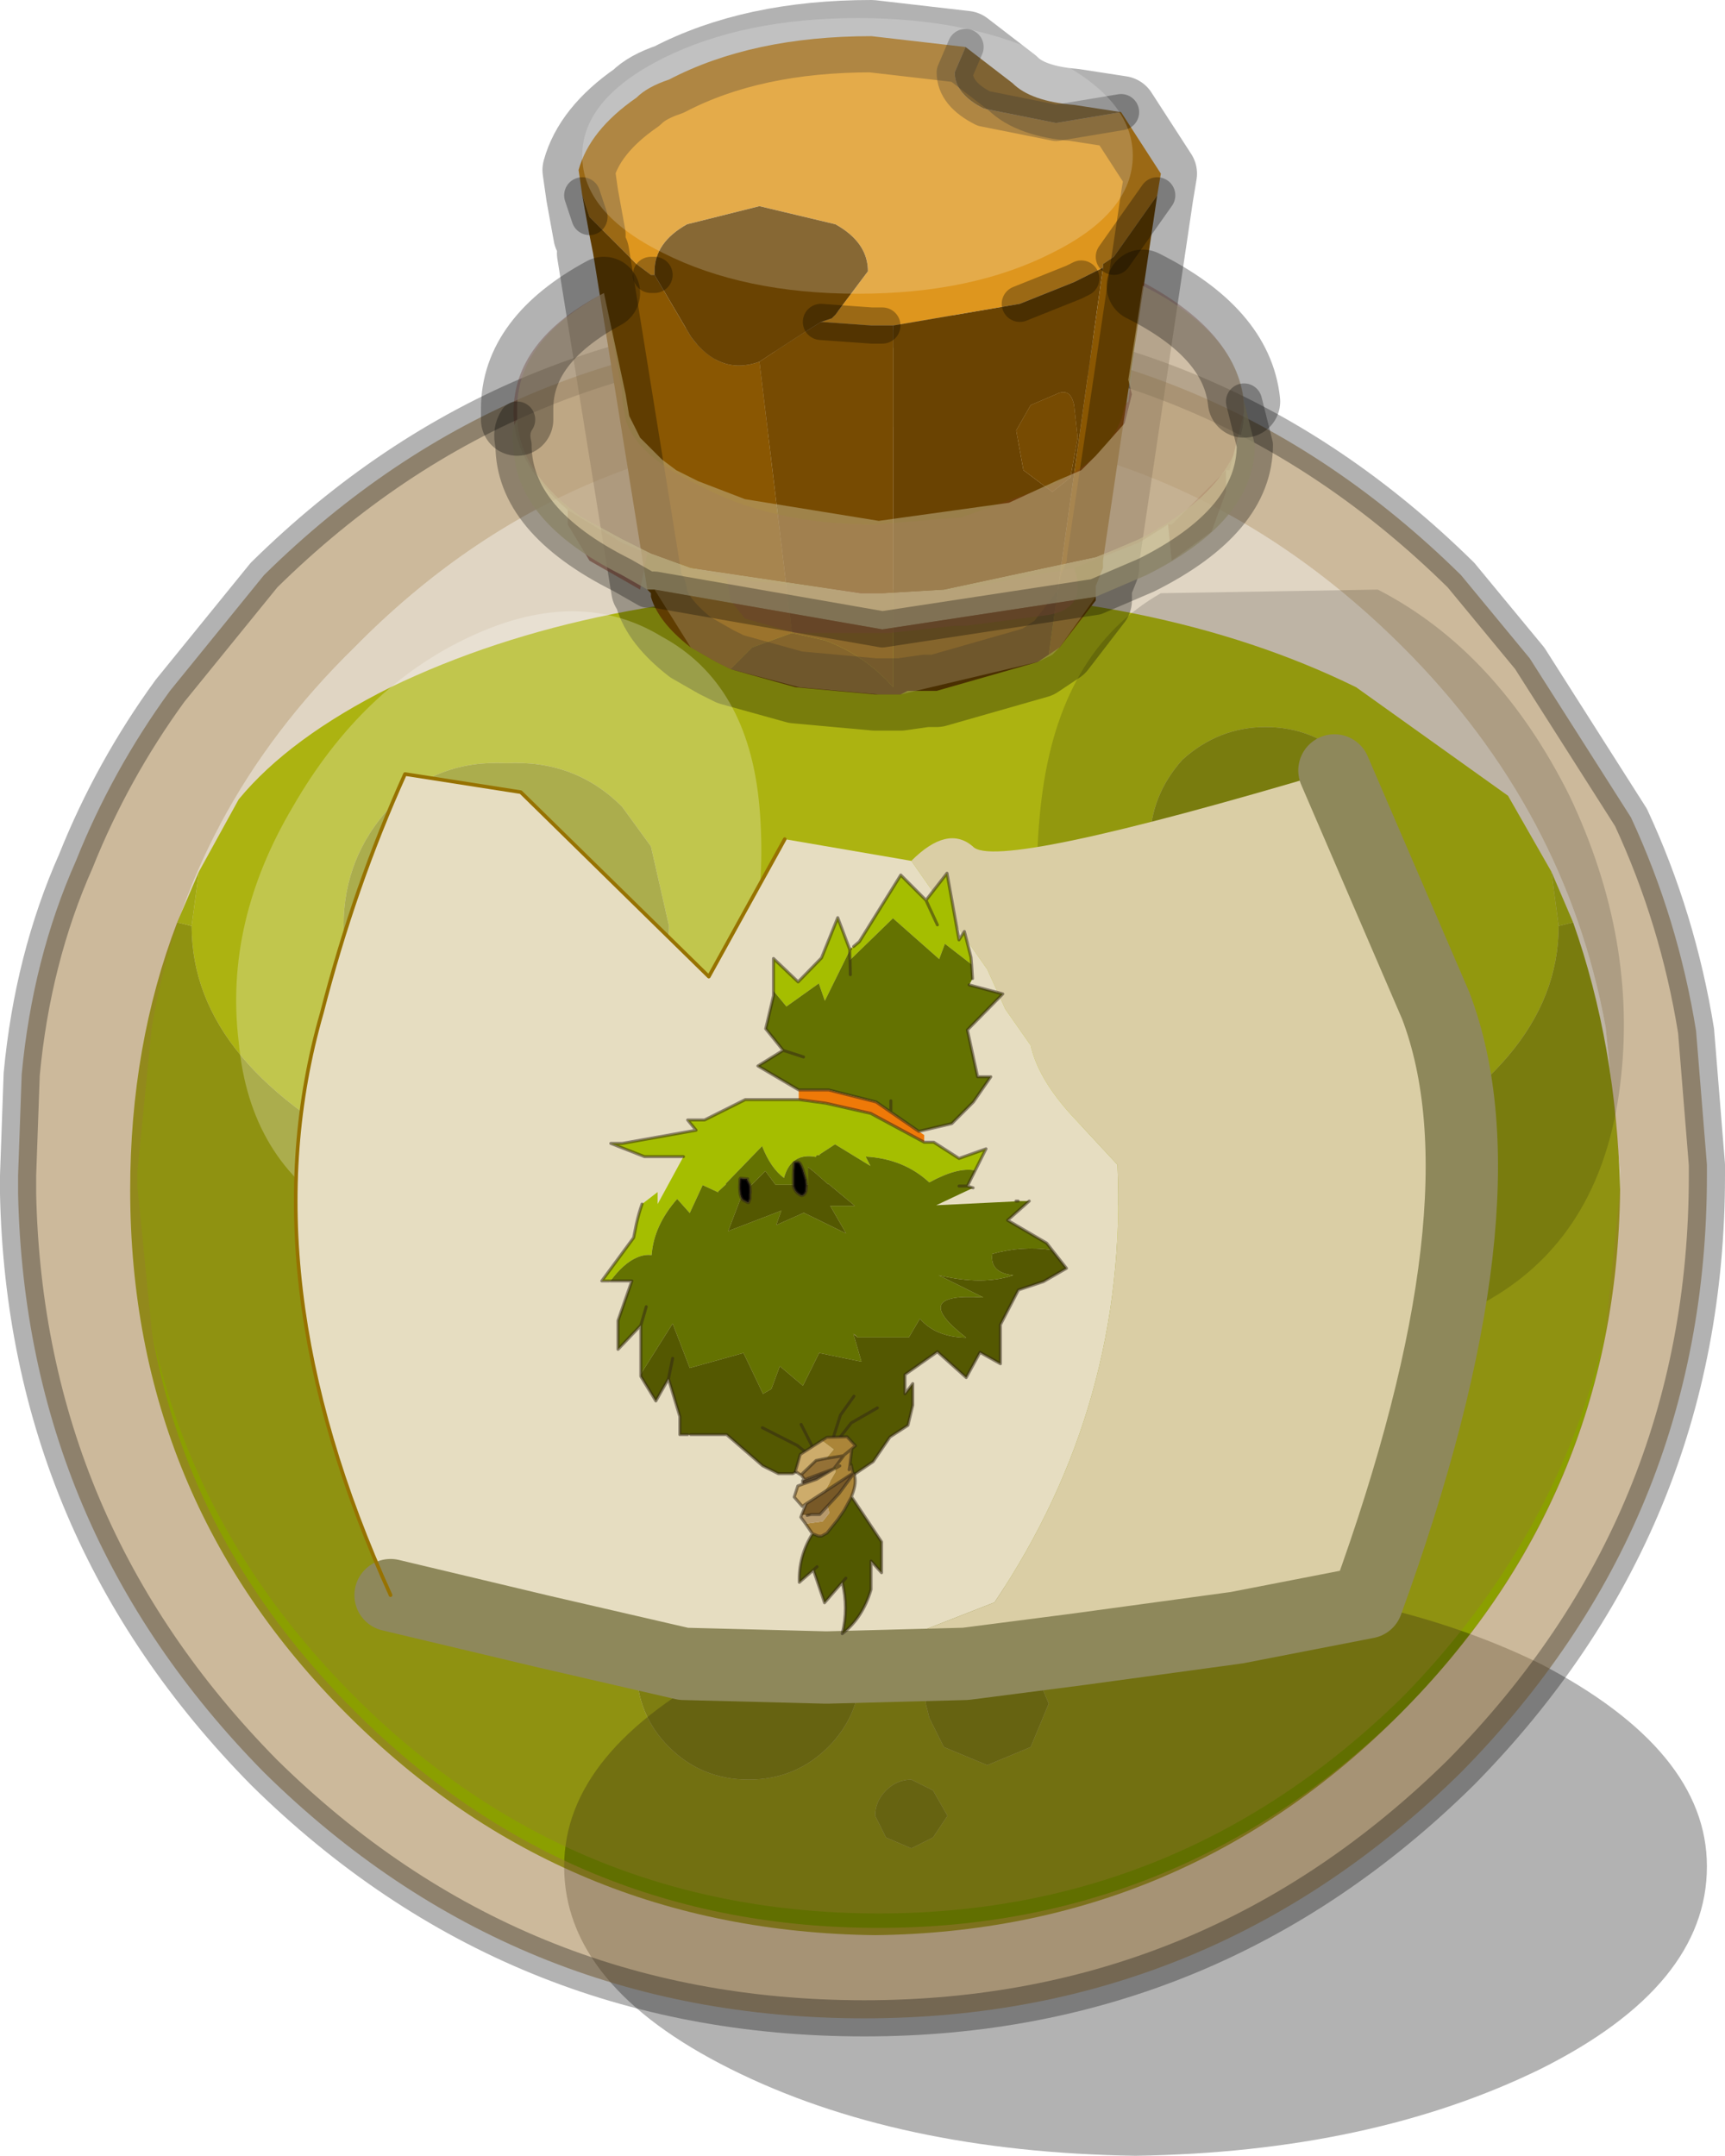 <?xml version="1.0"?>
<svg xmlns="http://www.w3.org/2000/svg" xmlns:xlink="http://www.w3.org/1999/xlink" width="23.85px" height="29.8px"><g transform="matrix(1, 0, 0, 1, -263.55, -184.95)"><use xlink:href="#object-0" width="23.85" height="29.8" transform="matrix(1, 0, 0, 1, 263.55, 184.95)"/><use xlink:href="#object-1" width="43.25" height="21.65" transform="matrix(0.176, 0, 0, 0.176, 271.6, 185.2)" filter="url(#filter-object-1)" style="mix-blend-mode: hard-light"/><use xlink:href="#object-3" width="19.2" height="20.1" transform="matrix(1, 0, 0, 1, 266.8, 188.4)"/><use xlink:href="#object-4" width="77.9" height="127.15" transform="matrix(0.083, 0, 0, 0.083, 271.85, 197)"/></g><defs><g transform="matrix(1, 0, 0, 1, -263.55, -184.95)" id="object-0"><path fill-rule="evenodd" fill="#b5ce00" stroke="none" d="M272.55 196.65L272.15 196.1Q271.5 195.45 270.55 195.5Q269.6 195.45 268.95 196.1Q268.3 196.8 268.3 197.75Q268.3 198.65 268.9 199L270.45 199.25L272.1 199L272.35 198.85Q272.8 198.45 272.8 197.75L272.55 196.65M266.3 197L266.85 196Q267.55 195.15 268.95 194.45Q271.75 193.1 275.65 193.1Q279.55 193.1 282.3 194.45L284.4 195.95L285 197L285.1 197.75Q285.1 199.7 282.3 201.05Q279.55 202.4 275.65 202.4Q271.75 202.4 268.95 201.05Q266.2 199.7 266.2 197.75L266.3 197M282.65 196.6Q282.65 195.95 282.2 195.45Q281.7 195 281.05 195Q280.4 195 279.9 195.45Q279.45 195.95 279.45 196.6L279.5 196.9Q279.55 197.35 279.9 197.5L280.2 197.6L281 197.7L282.15 197.5Q282.65 197.3 282.65 196.6"/><path fill-rule="evenodd" fill="#8b9f00" stroke="none" d="M272.55 196.65L272.8 197.75Q272.8 198.45 272.35 198.85L272.1 199L270.45 199.25L268.9 199Q268.3 198.65 268.3 197.75Q268.3 196.8 268.95 196.1Q269.6 195.45 270.55 195.5Q271.5 195.45 272.15 196.1L272.55 196.65M285.3 197.7Q285.9 199.4 285.95 201.4Q285.9 205.65 282.9 208.65Q279.9 211.65 275.65 211.7Q271.35 211.65 268.35 208.65Q265.35 205.65 265.35 201.4Q265.35 199.4 266 197.7L266.2 197.75Q266.2 199.7 268.95 201.05Q271.75 202.4 275.65 202.4Q279.55 202.4 282.3 201.05Q285.1 199.7 285.1 197.75L285.3 197.7M282.65 196.6Q282.65 197.3 282.15 197.5L281 197.7L280.2 197.6L279.9 197.5Q279.55 197.35 279.5 196.9L279.45 196.6Q279.45 195.95 279.9 195.45Q280.4 195 281.05 195Q281.7 195 282.2 195.45Q282.65 195.95 282.65 196.6M277.3 207.7L277.2 207.7Q276.85 207.65 276.6 207.9Q276.35 208.15 276.35 208.5L276.4 208.7L276.6 209.1L277.2 209.35L277.8 209.1L278.05 208.5L277.8 207.9L277.3 207.7M276.45 209.7L276.15 209.55Q275.95 209.55 275.8 209.7Q275.65 209.85 275.65 210.05L275.8 210.35L276.15 210.5L276.45 210.35L276.65 210.05L276.45 209.7M272.55 207.25L272.35 208Q272.35 208.65 272.8 209.1Q273.25 209.55 273.9 209.55Q274.55 209.55 275 209.1Q275.45 208.65 275.45 208L275.45 207.95Q275.45 207.35 275 206.9Q274.55 206.45 273.9 206.45Q273.25 206.45 272.8 206.9L272.6 207.2L272.55 207.15L272.55 207.25"/><path fill-rule="evenodd" fill="#a5be00" stroke="none" d="M285 197L285.3 197.7L285.1 197.75L285 197M266 197.7L266.3 197L266.2 197.75L266 197.7"/><path fill-rule="evenodd" fill="#728200" stroke="none" d="M277.3 207.7L277.8 207.9L278.05 208.5L277.8 209.1L277.2 209.35L276.6 209.1L276.4 208.7L276.35 208.5Q276.35 208.15 276.6 207.9Q276.85 207.65 277.2 207.7L277.3 207.7M276.45 209.7L276.65 210.05L276.45 210.35L276.15 210.5L275.8 210.35L275.65 210.05Q275.65 209.85 275.8 209.7Q275.95 209.55 276.15 209.55L276.45 209.7M272.6 207.2L272.8 206.9Q273.25 206.45 273.9 206.45Q274.55 206.45 275 206.9Q275.45 207.35 275.45 207.95L275.45 208Q275.45 208.65 275 209.1Q274.55 209.55 273.9 209.55Q273.25 209.55 272.8 209.1Q272.35 208.65 272.35 208L272.55 207.25L272.6 207.2"/><path fill-rule="evenodd" fill="#000000" fill-opacity="0.302" stroke="none" d="M287.15 210.75Q287.15 212.4 284.85 213.55Q282.5 214.7 279.25 214.75Q275.95 214.7 273.65 213.55Q271.35 212.4 271.35 210.75Q271.35 209.15 273.65 207.95Q275.95 206.8 279.25 206.8Q282.5 206.8 284.85 207.95Q287.15 209.15 287.15 210.75"/><path fill-rule="evenodd" fill="#997539" fill-opacity="0.302" stroke="none" d="M265.65 203.35L265.45 201.35L265.45 201.15L265.65 199.15Q266.15 196.15 268.45 193.9Q271.45 190.85 275.7 190.85Q279.9 190.85 282.95 193.9Q285.2 196.15 285.75 199.15L285.95 201.15L285.95 201.35L285.75 203.35Q285.1 206.2 282.95 208.4Q279.9 211.4 275.7 211.4Q271.45 211.4 268.45 208.4Q266.25 206.2 265.65 203.35"/><path fill-rule="evenodd" fill="#997539" fill-opacity="0.502" stroke="none" d="M285.75 203.35L285.95 201.35L285.95 201.15L285.75 199.15Q285.2 196.15 282.95 193.9Q279.9 190.85 275.7 190.85Q271.45 190.85 268.45 193.9Q266.15 196.15 265.65 199.15L265.45 201.15L265.45 201.35L265.65 203.35Q266.15 206.3 268.45 208.6Q271.45 211.6 275.7 211.6Q279.9 211.6 282.95 208.6Q285.2 206.3 285.75 203.35M283.75 192.9L284.7 194.05L286.1 196.25Q286.75 197.65 287 199.2L287.15 201.05L287.15 201.2Q287.15 206 283.75 209.45Q280.3 212.85 275.5 212.85Q270.65 212.85 267.2 209.45Q263.9 206.1 263.8 201.45L263.8 201.2L263.85 199.8Q264 198.2 264.6 196.85Q265.1 195.6 265.9 194.5L267.2 192.9Q270.65 189.5 275.5 189.5Q280.3 189.5 283.75 192.9"/><path fill="none" stroke="#000000" stroke-opacity="0.302" stroke-width="0.5" stroke-linecap="round" stroke-linejoin="round" d="M283.75 192.9Q280.3 189.5 275.5 189.5Q270.65 189.5 267.2 192.9L265.9 194.5Q265.1 195.6 264.6 196.85Q264 198.2 263.85 199.8L263.8 201.2L263.8 201.45Q263.9 206.1 267.2 209.45Q270.65 212.85 275.5 212.85Q280.3 212.85 283.75 209.45Q287.15 206 287.15 201.2L287.15 201.05L287 199.2Q286.75 197.65 286.1 196.25L284.7 194.05L283.75 192.9"/><path fill-rule="evenodd" fill="#de961e" stroke="none" d="M279.6 187.35L279.55 187.65L278.95 188.5L278.8 188.6L278.8 188.65L278.5 188.8L278.4 188.85L277.65 189.15L275.9 189.45L275.75 189.45L275.6 189.45L274.9 189.4L275.05 189.35L275.1 189.3L275.55 188.7Q275.55 188.3 275.1 188.05L274.05 187.8L273.05 188.05Q272.6 188.3 272.6 188.7L272.6 188.75L272.55 188.75L272.35 188.6L271.7 187.95L271.6 187.65L271.55 187.3Q271.7 186.75 272.35 186.3Q272.5 186.15 272.8 186.05Q273.95 185.45 275.6 185.45L276.9 185.6L276.75 185.95Q276.75 186.25 277.15 186.45L278.15 186.65L279.05 186.5L279.6 187.35"/><path fill-rule="evenodd" fill="#8a5702" stroke="none" d="M279.55 187.65L278.8 192.7L278.8 192.8L278.7 193.05L278.7 193.25L278.2 193.9L278.05 194L278.8 188.65L278.8 188.6L278.95 188.5L279.55 187.65M273.65 194.2L273.45 194.1L273.1 193.9Q272.65 193.55 272.55 193.2L272.55 193.15L272.5 193.1L271.75 188.45L271.7 188.2L271.6 187.65L271.7 187.95L272.35 188.6L272.55 188.75L272.6 188.75L273.1 189.6Q273.5 190.15 274.05 189.95L274.5 193.7L273.95 193.9L273.65 194.2M276.9 185.6L277.55 186.1Q277.8 186.35 278.4 186.4L279.05 186.5L278.15 186.65L277.15 186.45Q276.75 186.25 276.75 185.95L276.9 185.6"/><path fill-rule="evenodd" fill="#6a4302" stroke="none" d="M278.05 194L277.9 194.1L276.5 194.5L276.35 194.5L276.1 194.5L276 194.55L275.9 194.55L275.75 194.55L275.65 194.55L274.55 194.45L273.65 194.2L273.95 193.9L274.5 193.7L274.95 193.8Q275.5 194 275.9 194.45L275.9 189.45L277.65 189.15L278.4 188.85L278.5 188.8L278.8 188.65L278.05 194M274.9 189.4Q274.5 189.65 274.05 189.95Q273.5 190.15 273.1 189.6L272.6 188.75L272.6 188.7Q272.6 188.3 273.05 188.05L274.05 187.8L275.1 188.05Q275.55 188.3 275.55 188.7L275.1 189.3L275.05 189.35L274.9 189.4M278.15 190.4L277.8 190.55L277.6 190.9L277.7 191.45L278.1 191.75L278.35 191.55L278.45 191L278.4 190.55Q278.35 190.3 278.15 190.4"/><path fill-rule="evenodd" fill="#774b02" stroke="none" d="M275.75 189.45L275.9 189.45L275.9 194.45Q275.5 194 274.95 193.8L274.5 193.7L274.05 189.95Q274.5 189.65 274.9 189.4L275.6 189.45L275.75 189.45M278.15 190.4Q278.35 190.3 278.4 190.55L278.45 191L278.35 191.55L278.1 191.75L277.7 191.45L277.6 190.9L277.8 190.55L278.15 190.4"/><path fill="none" stroke="#000000" stroke-opacity="0.302" stroke-width="1" stroke-linecap="round" stroke-linejoin="round" d="M279.6 187.35L279.55 187.65L278.8 192.7L278.8 192.8L278.7 193.05L278.7 193.25L278.2 193.9L278.05 194L277.9 194.1L276.5 194.5L276.35 194.5L276 194.55L275.9 194.55L275.75 194.55L275.65 194.55L274.55 194.45L273.65 194.2L273.45 194.1L273.1 193.9Q272.65 193.55 272.55 193.2L272.55 193.15M272.5 193.1L271.75 188.45M271.7 188.2L271.6 187.65L271.55 187.3Q271.7 186.75 272.35 186.3Q272.5 186.15 272.8 186.05Q273.95 185.45 275.6 185.45L276.9 185.6L277.55 186.1Q277.8 186.35 278.4 186.4L279.05 186.5L279.6 187.35"/><path fill="none" stroke="#000000" stroke-opacity="0.302" stroke-width="0.5" stroke-linecap="round" stroke-linejoin="round" d="M276.9 185.6L276.75 185.95Q276.75 186.25 277.15 186.45L278.15 186.65L279.05 186.5M275.75 189.45L275.6 189.45L274.9 189.4M277.65 189.15L278.4 188.85L278.5 188.8M278.95 188.5L279.55 187.65M271.7 187.95L271.6 187.65M272.6 188.75L272.55 188.75"/></g><g transform="matrix(1, 0, 0, 1, 0, 0)" id="object-1"><use xlink:href="#object-2" width="43.25" height="21.65" transform="matrix(1, 0, 0, 1, 0, 0)"/></g><g transform="matrix(1, 0, 0, 1, 0, 0)" id="object-2"><path fill-rule="evenodd" fill="#ffffff" fill-opacity="0.196" stroke="none" d="M36.9 3.15Q43.25 6.35 43.25 10.8Q43.25 15.3 36.9 18.45Q30.6 21.65 21.65 21.65Q12.7 21.65 6.35 18.45Q0 15.3 0 10.8Q0 6.35 6.35 3.15Q12.7 0 21.65 0Q30.6 0 36.9 3.15"/></g><g transform="matrix(1, 0, 0, 1, -266.8, -188.4)" id="object-3"><path fill-rule="evenodd" fill="#ffffff" fill-opacity="0.251" stroke="none" d="M266.85 199.35Q266.65 197.7 267.6 196.1Q268.55 194.45 270.05 193.75Q271.55 193.05 272.7 193.75Q273.9 194.4 274.05 196.1Q274.2 197.8 273.5 199.65Q272.8 201.5 271.15 202Q269.55 202.45 268.3 201.75Q267 201 266.85 199.35"/><path fill-rule="evenodd" fill="#000000" fill-opacity="0.153" stroke="none" d="M279.6 193.15L282.6 193.1Q284.25 193.95 285.25 195.95Q286.2 197.95 285.95 199.95Q285.7 201.95 284.25 202.85Q282.8 203.75 281 203.2Q279.15 202.6 278.45 200.35Q277.7 198.05 277.95 196Q278.2 193.95 279.6 193.15"/><path fill-rule="evenodd" fill="#813925" fill-opacity="0.502" stroke="none" d="M280.5 191.45L280.5 191.75L280.3 192.3L279.75 192.7L279.7 192.2L279.75 192.2L280.5 191.45M278.4 192.8Q278.6 193.35 278.05 193.45L276.9 193.6L276.75 193.6L275.85 193.7L274.55 193.7L273.85 193.5L273.65 193.25L273.6 192.95L275.7 193.15L276.8 193.1L278.4 192.8M272.5 192.6L272.4 193.1L271.7 192.7L271.4 192.2L271.4 192L272.15 192.45L272.5 192.6"/><path fill-rule="evenodd" fill="#813a26" fill-opacity="0.302" stroke="none" d="M279.7 192.2L279.3 192.45L278.4 192.8L276.8 193.1L275.7 193.15L273.6 192.95L273.45 192.9L272.5 192.6L272.15 192.45L271.4 192Q270.65 191.35 270.65 190.65Q270.65 189.65 271.9 189L272.15 190.35L272.15 190.45L272.2 190.75Q272.35 191.25 273.2 191.65Q274.2 192.2 275.65 192.2L276.85 192.1L278.1 191.65Q279 191.2 279.1 190.55L279.15 190.5L279.35 188.85Q280.75 189.6 280.75 190.65L280.55 191.45L280.5 191.45L279.75 192.2L279.7 192.2"/><path fill-rule="evenodd" fill="#c7bb92" fill-opacity="0.502" stroke="none" d="M271.9 189L272.2 190.4L272.25 190.7L272.4 191L272.7 191.3L272.9 191.45L273.2 191.6L273.85 191.85L275.7 192.15L277.5 191.9L278.15 191.6L278.5 191.45L278.7 191.25L279.1 190.8L279.15 190.6L279.2 190.4L279.15 190.2L279.35 188.9Q280.65 189.55 280.75 190.5L280.75 190.6Q280.75 191.65 279.3 192.4L278.95 192.55L278.7 192.65L276.6 193.1L275.75 193.15L275.45 193.15L273.1 192.8L272.55 192.6L272.35 192.5L272.15 192.4L271.6 192.1Q270.75 191.5 270.7 190.75L270.7 190.6Q270.7 189.65 271.9 189"/><path fill-rule="evenodd" fill="#c7bb92" fill-opacity="0.8" stroke="none" d="M280.75 190.5L280.9 191.1Q280.9 192.15 279.4 192.9L278.7 193.2L275.75 193.65L272.6 193.1L272.5 193.1L272.15 192.9Q270.65 192.15 270.65 191.1Q270.6 190.9 270.7 190.75Q270.75 191.5 271.6 192.1L272.15 192.4L272.35 192.5L272.55 192.6L273.1 192.8L275.45 193.15L275.75 193.15L276.6 193.1L278.7 192.65L278.95 192.55L279.3 192.4Q280.75 191.65 280.75 190.6L280.75 190.5"/><path fill-rule="evenodd" fill="#c4b58f" fill-opacity="0.302" stroke="none" d="M278.7 193.2L278.2 193.9L278.1 194L277.9 194.1L276 194.55L275.9 194.55L275.75 194.55L275.7 194.55L274.6 194.45L273.65 194.2L273.45 194.1L273.1 193.9L272.6 193.1L275.75 193.65L278.7 193.2"/><path fill="none" stroke="#000000" stroke-opacity="0.302" stroke-width="1" stroke-linecap="round" stroke-linejoin="round" d="M279.35 188.9Q280.65 189.55 280.75 190.5M270.7 190.75L270.7 190.6Q270.7 189.65 271.9 189"/><path fill="none" stroke="#000000" stroke-opacity="0.302" stroke-width="0.5" stroke-linecap="round" stroke-linejoin="round" d="M280.75 190.5L280.9 191.1Q280.9 192.15 279.4 192.9L278.7 193.2L275.75 193.65L272.6 193.1L272.5 193.1L272.15 192.9Q270.65 192.15 270.65 191.1Q270.6 190.9 270.7 190.75"/><path fill-rule="evenodd" fill="#dacea5" stroke="none" d="M276.15 196.85Q276.65 196.35 277 196.65Q277.3 197 282 195.6L283.4 198.85Q284.45 201.6 282.45 207.1L280.65 207.45L278.45 207.75L276.9 207.95L275 208L277.3 207.1Q279.15 204.35 279 201.05L278.35 200.35Q277.9 199.85 277.8 199.4L277.45 198.9L277.2 198.35L276.15 196.85"/><path fill-rule="evenodd" fill="#cecbb3" stroke="none" d="M275 208L274.95 208L275 208"/><path fill-rule="evenodd" fill="#e6ddc1" stroke="none" d="M274.95 208L273 207.95L271.05 207.5L268.95 207Q266.95 202.6 268 198.95Q268.45 197.2 269.15 195.65L270.75 195.9L273.35 198.45L274.4 196.55L276.15 196.85L277.2 198.35L277.45 198.9L277.8 199.4Q277.9 199.85 278.35 200.35L279 201.05Q279.15 204.35 277.3 207.1L275 208L274.95 208"/><path fill-rule="evenodd" fill="#c5c1a5" stroke="none" d="M275 208L274.95 208L275 208"/><path fill="none" stroke="#8e885b" stroke-width="1" stroke-linecap="round" stroke-linejoin="round" d="M282 195.6L283.4 198.85Q284.45 201.6 282.45 207.1L280.65 207.45L278.45 207.75L276.9 207.95L275 208L274.95 208L273 207.95L271.05 207.5L268.95 207"/><path fill="none" stroke="#977200" stroke-width="0.05" stroke-linecap="round" stroke-linejoin="round" d="M268.95 207Q266.95 202.6 268 198.95Q268.45 197.2 269.15 195.65L270.75 195.9L273.35 198.45L274.4 196.55"/></g><g transform="matrix(1, 0, 0, 1, 0.25, 0.25)" id="object-4"><use xlink:href="#object-5" width="77.9" height="127.15" transform="matrix(1, 0, 0, 1, -0.25, -0.25)"/></g><g transform="matrix(1, 0, 0, 1, 0.25, 0.25)" id="object-5"><path fill-rule="evenodd" fill="#a5be00" stroke="none" d="M41.95 12.2L42.9 11.4L49.8 0.3L54 4.5L57.5 0L59.5 11.1L60.4 9.7L61.5 14L61.6 15.2L57.15 11.75L56.2 14.3L48.5 7.5L41.35 14.45L41.3 12.85L37.15 21.25L36.15 18.35L30.75 22.2L28.6 19.6L28.6 14.2L32.7 18.1L36.6 14.1L39.3 7.4L41.3 12.7L41.45 12.6L41.95 12.2M53.7 44.8L55.3 44.8L59.5 47.5L64 45.9L62.2 49.5Q59.3 48.9 54.55 51.5Q50.3 47.55 43.95 47.2L44.75 48.75L38.85 45.15L36.25 46.85L36.3 46.95L36.1 46.95L35.8 47L35.7 47.05L35.65 47.25Q31.5 46.5 30.35 50.75Q28.15 49.15 26.7 45.45L20.65 51.7L20.7 51.8L19.4 53L19.4 53.15L16.8 51.95L14.65 56.6L12.55 54.25Q8.65 58.7 8.3 63.6Q7.05 63.45 5.75 64.05Q3.6 65 1.45 67.9L1.2 67.9L0 67.9L5.3 60.7L5.75 58.45Q6.15 56.65 6.7 55.1L9.3 53.1L9.3 55.1L13.6 47.2L7.1 47.2L1.5 45L3.4 45L15.7 42.8L14.3 41.1L17.1 41.1L23.9 37.7L32.8 37.7L37.3 38.3L44.8 40L53.7 44.8M41.3 12.7L41.3 12.85L41.3 12.7M55.9 8.6L54 4.5L55.9 8.6"/><path fill-rule="evenodd" fill="#647201" stroke="none" d="M61.6 15.2L61.75 17.55L61.2 18.6L66.8 20.1L60.9 26.1L62.6 33.9L64.8 33.9L61.9 38.1L58.3 41.7L52.8 43L48.15 39.8L45.7 38.1L37.8 36.1L32.8 36.1L26 32.1L30.2 29.5L27.3 25.9L28.6 20.4L28.6 19.6L30.75 22.2L36.15 18.35L37.15 21.25L41.3 12.85L41.35 14.45L48.5 7.5L56.2 14.3L57.15 11.75L61.6 15.2M62.2 49.5L60.9 52.1L61.85 52.4L55.7 55.3L69 54.65L69 54.6L69.35 54.6L71.2 54.6L67.6 57.8L74.1 61.6L75 62.75Q70 62 65.05 63.4Q64.6 66.55 68.55 66.95Q63.5 68.7 56.1 66.95L63.55 70.65Q50.95 69.8 60.7 77.35Q55.6 77.25 53 74.2L52.95 74.25L51.15 77.3L42.6 77.3L42.2 76.9L41.9 76.7L43.25 81.35L36.2 79.9L33.5 85.35L29.65 82.1L28.25 85.9L26.85 86.7L23.6 79.9L14.65 82.4L11.8 75L6.5 83.4L6.5 75.3L2.7 79.3L2.7 74.5L5 67.9L1.45 67.9Q3.6 65 5.75 64.05Q7.05 63.45 8.3 63.6Q8.65 58.7 12.55 54.25L14.65 56.6L16.8 51.95L19.4 53.15L19.4 53L20.7 51.8L20.65 51.7L26.7 45.45Q28.15 49.15 30.35 50.75Q31.5 46.5 35.65 47.25L35.7 47.05L35.8 47L36.1 46.95L36.3 46.95L36.25 46.85L38.85 45.15L44.75 48.75L43.95 47.2Q50.3 47.55 54.55 51.5Q59.3 48.9 62.2 49.5M41.35 14.45L41.4 16.9L41.35 14.45M33.6 30.6L30.2 29.5L33.6 30.6M24.7 52.15L24.65 51.85L24.2 50.95L24.3 50.9L23.1 50.8L23 50.95L22.95 52.25L22.95 52.4L23 53.05L23.05 53.45L23.2 53.95L21.05 59.6L29.9 56.2L29.05 58.6L33.65 56.55L40.7 60L38.05 55.4L42.15 55.4L37.7 51.7L37.7 51.8L35.55 49.9L34.35 48.95L34.35 51.9L34.1 51.9L34 51.05L33.5 49.35L33.3 48.85L33.15 48.55Q33 48.15 32.65 48.1L32.45 48.1L32.15 48.15L32.05 48.2L32 48.4L31.9 50.05L31.9 51.05L31.9 51.9L28.95 51.9L27.25 49.6L24.7 52.15M35.55 49.9L35.55 49.85L35.55 49.9M7.4 72.2L6.5 75.3L7.4 72.2M48.15 39.8L48.15 37.9L48.15 39.8M59.5 52.1L60.9 52.1L59.5 52.1"/><path fill-rule="evenodd" fill="#ef7908" stroke="none" d="M52.8 43L53.7 43.6L53.7 44.8L44.8 40L37.3 38.3L32.8 37.7L32.8 36.1L37.8 36.1L45.7 38.1L48.15 39.8L52.8 43"/><path fill-rule="evenodd" fill="#545801" stroke="none" d="M75 62.75L77.4 65.8L73.6 68L69.4 69.4L66.4 75.2L66.4 81.7L63 79.8L60.7 84L55.9 79.7L50.5 83.5L50.5 86.7L51.8 85L51.8 88.6L51 91.95L48 93.9L45.2 98L41.8 100.3L36.5 101.6L36.5 100.1L34.7 100.1L34.7 98.3L34.65 98.35L31.8 100L29.4 100L26.8 98.7L20.8 93.5L14.8 93.5L14.3 93.5L13 93.5L13 90.5L11.1 84.2L9 87.9L6.5 83.8L6.5 83.4L11.8 75L14.65 82.4L23.6 79.9L26.85 86.7L28.25 85.9L29.65 82.1L33.5 85.35L36.2 79.9L43.25 81.35L41.9 76.7L42.6 77.3L51.15 77.3L52.95 74.25L53 74.2Q55.6 77.25 60.7 77.35Q50.95 69.8 63.55 70.65L56.1 66.95Q63.5 68.7 68.55 66.95Q64.6 66.55 65.05 63.4Q70 62 75 62.75M23.2 53.95L23.4 54.3L23.55 54.45L24.3 54.85L24.45 54.85L24.7 54.25L24.7 54.15L24.7 53.55L24.75 53.15L24.7 52.15L27.25 49.6L28.95 51.9L31.9 51.9L31.9 52.05L31.95 52.25Q32.2 53.1 32.9 53.5L33.05 53.6Q33.45 53.85 33.85 53.35L34 53.05L34.05 52.85L34.05 52.75L34.1 52.05L34.1 51.9L34.35 51.9L34.35 48.95L35.55 49.9L37.7 51.8L37.7 51.7L42.15 55.4L38.05 55.4L40.7 60L33.65 56.55L29.05 58.6L29.9 56.2L21.05 59.6L23.2 53.95M39.75 93.85L41.55 91.55L45.9 89.05L41.55 91.55L39.75 93.85M42 87.1L39.75 90.25L38.6 93.85L39.75 90.25L42 87.1M34.1 96.55L32.55 95.3L26.75 92.35L32.55 95.3L34.1 96.55M35.05 95.45L33.2 91.8L35.05 95.45M11.1 84.2L11.8 80.8L11.1 84.2"/><path fill-rule="evenodd" fill="#000000" stroke="none" d="M24.2 50.95L24.65 51.85L24.7 52.15L24.75 53.15L24.7 53.55L24.7 54.15L24.7 54.25L24.45 54.85L24.3 54.85L23.55 54.45L23.4 54.3L23.2 53.95L23.05 53.45L23 53.05L22.95 52.4L22.95 52.25L23 50.95L23.1 50.8L24.3 50.9L24.2 50.95M31.9 51.9L31.9 51.05L31.9 50.05L32 48.4L32.05 48.2L32.15 48.15L32.45 48.1L32.65 48.1Q33 48.15 33.15 48.55L33.3 48.85L33.5 49.35L34 51.05L34.1 51.9L34.1 52.05L34.05 52.75L34.05 52.85L34 53.05L33.85 53.35Q33.45 53.85 33.05 53.6L32.9 53.5Q32.2 53.1 31.95 52.25L31.9 52.05L31.9 51.9"/><path fill="none" stroke="#312617" stroke-opacity="0.514" stroke-width="0.5" stroke-linecap="round" stroke-linejoin="round" d="M41.95 12.2L42.9 11.4L49.8 0.3L54 4.5L57.5 0L59.5 11.1L60.4 9.7L61.5 14L61.6 15.2L61.75 17.55M61.2 18.6L66.8 20.1L60.9 26.1L62.6 33.9L64.8 33.9L61.9 38.1L58.3 41.7L52.8 43L48.15 39.8L45.7 38.1L37.8 36.1L32.8 36.1L26 32.1L30.2 29.5L27.3 25.9L28.6 20.4L28.6 19.6L28.6 14.2L32.7 18.1L36.6 14.1L39.3 7.4L41.3 12.7L41.45 12.6M53.7 44.8L55.3 44.8L59.5 47.5L64 45.9L62.2 49.5L60.9 52.1L61.85 52.4M69 54.6L69.35 54.6M71.2 54.6L67.6 57.8L74.1 61.6L75 62.75L77.4 65.8L73.6 68L69.4 69.4L66.4 75.2L66.4 81.7L63 79.8L60.7 84L55.9 79.7L50.5 83.5L50.5 86.7L51.8 85L51.8 88.6L51 91.95L48 93.9L45.2 98L41.8 100.3L36.5 101.6L36.5 100.1L34.7 100.1L34.7 98.3L34.65 98.35L31.8 100L29.4 100L26.8 98.7L20.8 93.5L14.8 93.5M14.3 93.5L13 93.5L13 90.5L11.1 84.2L9 87.9L6.5 83.8L6.5 83.4L6.5 75.3L2.7 79.3L2.7 74.5L5 67.9L1.45 67.9M1.2 67.9L0 67.9L5.3 60.7L5.75 58.45Q6.15 56.65 6.7 55.1M13.6 47.2L7.1 47.2L1.5 45L3.4 45L15.7 42.8L14.3 41.1L17.1 41.1L23.9 37.7L32.8 37.7L37.3 38.3L44.8 40L53.7 44.8M41.35 14.45L41.3 12.85L41.3 12.7M41.4 16.9L41.35 14.45M54 4.5L55.9 8.6M30.2 29.5L33.6 30.6M24.7 52.15L24.65 51.85L24.2 50.95M24.3 50.9L23.1 50.8L23 50.95L22.95 52.25L22.95 52.4L23 53.05L23.05 53.45L23.2 53.95L23.4 54.3L23.55 54.45L24.3 54.85L24.45 54.85L24.7 54.25L24.7 54.15L24.7 53.55L24.75 53.15L24.7 52.15M31.9 51.9L31.9 51.05L31.9 50.05L32 48.4L32.05 48.2L32.15 48.15L32.45 48.1L32.65 48.1Q33 48.15 33.15 48.55L33.3 48.85L33.5 49.35L34 51.05L34.1 51.9L34.1 52.05L34.05 52.75L34.05 52.85L34 53.05L33.85 53.35Q33.45 53.85 33.05 53.6L32.9 53.5Q32.2 53.1 31.95 52.25L31.9 52.05L31.9 51.9M6.5 75.3L7.4 72.2M48.15 37.9L48.15 39.8M60.9 52.1L59.5 52.1M45.9 89.05L41.55 91.55L39.75 93.85M38.6 93.85L39.75 90.25L42 87.1M26.75 92.35L32.55 95.3L34.1 96.55M33.2 91.8L35.05 95.45M11.8 80.8L11.1 84.2"/><path fill-rule="evenodd" fill="#ab8538" stroke="none" d="M36.7 94.45L37.5 93.95L40.85 93.85L42.25 95.35L41.65 95.85L41.3 98.8L41.55 98.5L41.85 99.9L37.05 103.05L39 99.7L38.9 99.1L39.05 99.05L38.9 99.1L38.9 98.85L40.3 97L37.45 97.45L38.7 95.95L36.7 94.45M42 99.95Q42.55 101.45 41.65 103.65L41.6 103.85L40.4 106.05L39.3 107.65L37.5 109.9L36.6 110.4L36.1 110.4L35.1 110L35.05 109.95L33.95 108.35L36.8 107.95L37.9 106.55L37.6 105.4L39.5 103.35L42 99.95M41.65 95.85L40.3 96.95L40.3 97L40.3 96.95L41.65 95.85M39.65 98.7L39.05 99.05L39.65 98.7M41.2 99.35L41.3 98.8L41.2 99.35"/><path fill-rule="evenodd" fill="#785927" stroke="none" d="M41.85 99.9L41.95 99.85L42 99.95L39.5 103.35L37.6 105.4L36.3 106.8L34.9 106.8L34.55 107L34.2 106.95L33.3 106.85L34.05 105L37.05 103.05L41.85 99.9M34.2 106.95L34.9 106.8L34.2 106.95"/><path fill-rule="evenodd" fill="#525900" stroke="none" d="M41.6 103.85L46.6 111.35L46.6 116.5L44.85 114.55L44.85 119.3Q43.45 124.05 40.05 126.65Q41.1 122.4 40.05 118.1L37.1 121.5L35.25 116.05L32.9 118.1Q32.75 113.75 35.1 110L36.1 110.4L36.6 110.4L37.5 109.9L39.3 107.65L40.4 106.05L41.6 103.85M40.65 117.4L40.05 118.1L40.65 117.4M35.85 115.5L35.25 116.05L35.85 115.5"/><path fill-rule="evenodd" fill="#b79a6c" stroke="none" d="M33.95 108.35L33.15 107.25L33.3 106.85L34.2 106.95L34.55 107L34.9 106.8L36.3 106.8L37.6 105.4L37.9 106.55L36.8 107.95L33.95 108.35"/><path fill-rule="evenodd" fill="#cdac6b" stroke="none" d="M34.05 105L33.4 105.45L32.05 103.9L32.65 102.05L33.45 101.75L35.75 100.95L38.6 99.25L38.9 99.1L39 99.7L37.05 103.05L34.05 105M32.75 99.95L32.25 99.6L33.05 96.8L36.7 94.45L38.7 95.95L37.45 97.45L35.7 97.8L33.4 100L32.75 99.95"/><path fill-rule="evenodd" fill="#604d2f" stroke="none" d="M33.45 101.75L33.45 101.15L33.8 101L38.6 99.2L38.6 99.25L35.75 100.95L33.45 101.75"/><path fill-rule="evenodd" fill="#947136" stroke="none" d="M33.8 101L33.35 100.4L33.35 100.35L33.3 100.3L32.75 99.95L33.4 100L35.7 97.8L37.45 97.45L40.3 97L38.9 98.85L38.6 99.2L33.8 101"/><path fill="none" stroke="#312617" stroke-opacity="0.514" stroke-width="0.5" stroke-linecap="round" stroke-linejoin="round" d="M36.7 94.45L37.5 93.95L40.85 93.85L42.25 95.35L41.65 95.85L41.3 98.8L41.55 98.5L41.85 99.9L37.05 103.05L34.05 105L33.3 106.85L33.15 107.25L33.95 108.35L35.05 109.95L35.1 110Q32.75 113.75 32.9 118.1L35.25 116.05L37.1 121.5L40.05 118.1Q41.1 122.4 40.05 126.65Q43.45 124.05 44.85 119.3L44.85 114.55L46.6 116.5L46.6 111.35L41.6 103.85L41.65 103.65Q42.55 101.45 42 99.95L39.5 103.35L37.6 105.4L36.3 106.8L34.9 106.8L34.2 106.95M34.05 105L33.4 105.45L32.05 103.9L32.65 102.05L33.45 101.75L33.45 101.15L33.8 101L33.35 100.4L33.35 100.35L33.3 100.3L32.75 99.95L32.25 99.6L33.05 96.8L36.7 94.45M37.45 97.45L40.3 97L40.3 96.95L41.65 95.85M38.6 99.25L38.9 99.1L39.05 99.05L38.9 99.1M38.9 98.85L38.6 99.2L33.8 101M38.6 99.25L35.75 100.95L33.45 101.75M39.05 99.05L39.65 98.7M41.3 98.8L41.2 99.35M40.3 97L38.9 98.85M37.45 97.45L35.7 97.8L33.4 100M41.6 103.85L40.4 106.05L39.3 107.65L37.5 109.9L36.6 110.4L36.1 110.4L35.1 110M40.05 118.1L40.65 117.4M35.25 116.05L35.85 115.5"/></g></defs><filter id="filter-object-1" filterUnits="userSpaceOnUse"><feConvolveMatrix in="SourceGraphic" result="filter1" id="filter1" order="7 7" divisor="49" kernelMatrix="1 1 1 1 1 1 1 1 1 1 1 1 1 1 1 1 1 1 1 1 1 1 1 1 1 1 1 1 1 1 1 1 1 1 1 1 1 1 1 1 1 1 1 1 1 1 1 1 1"/></filter></svg>
